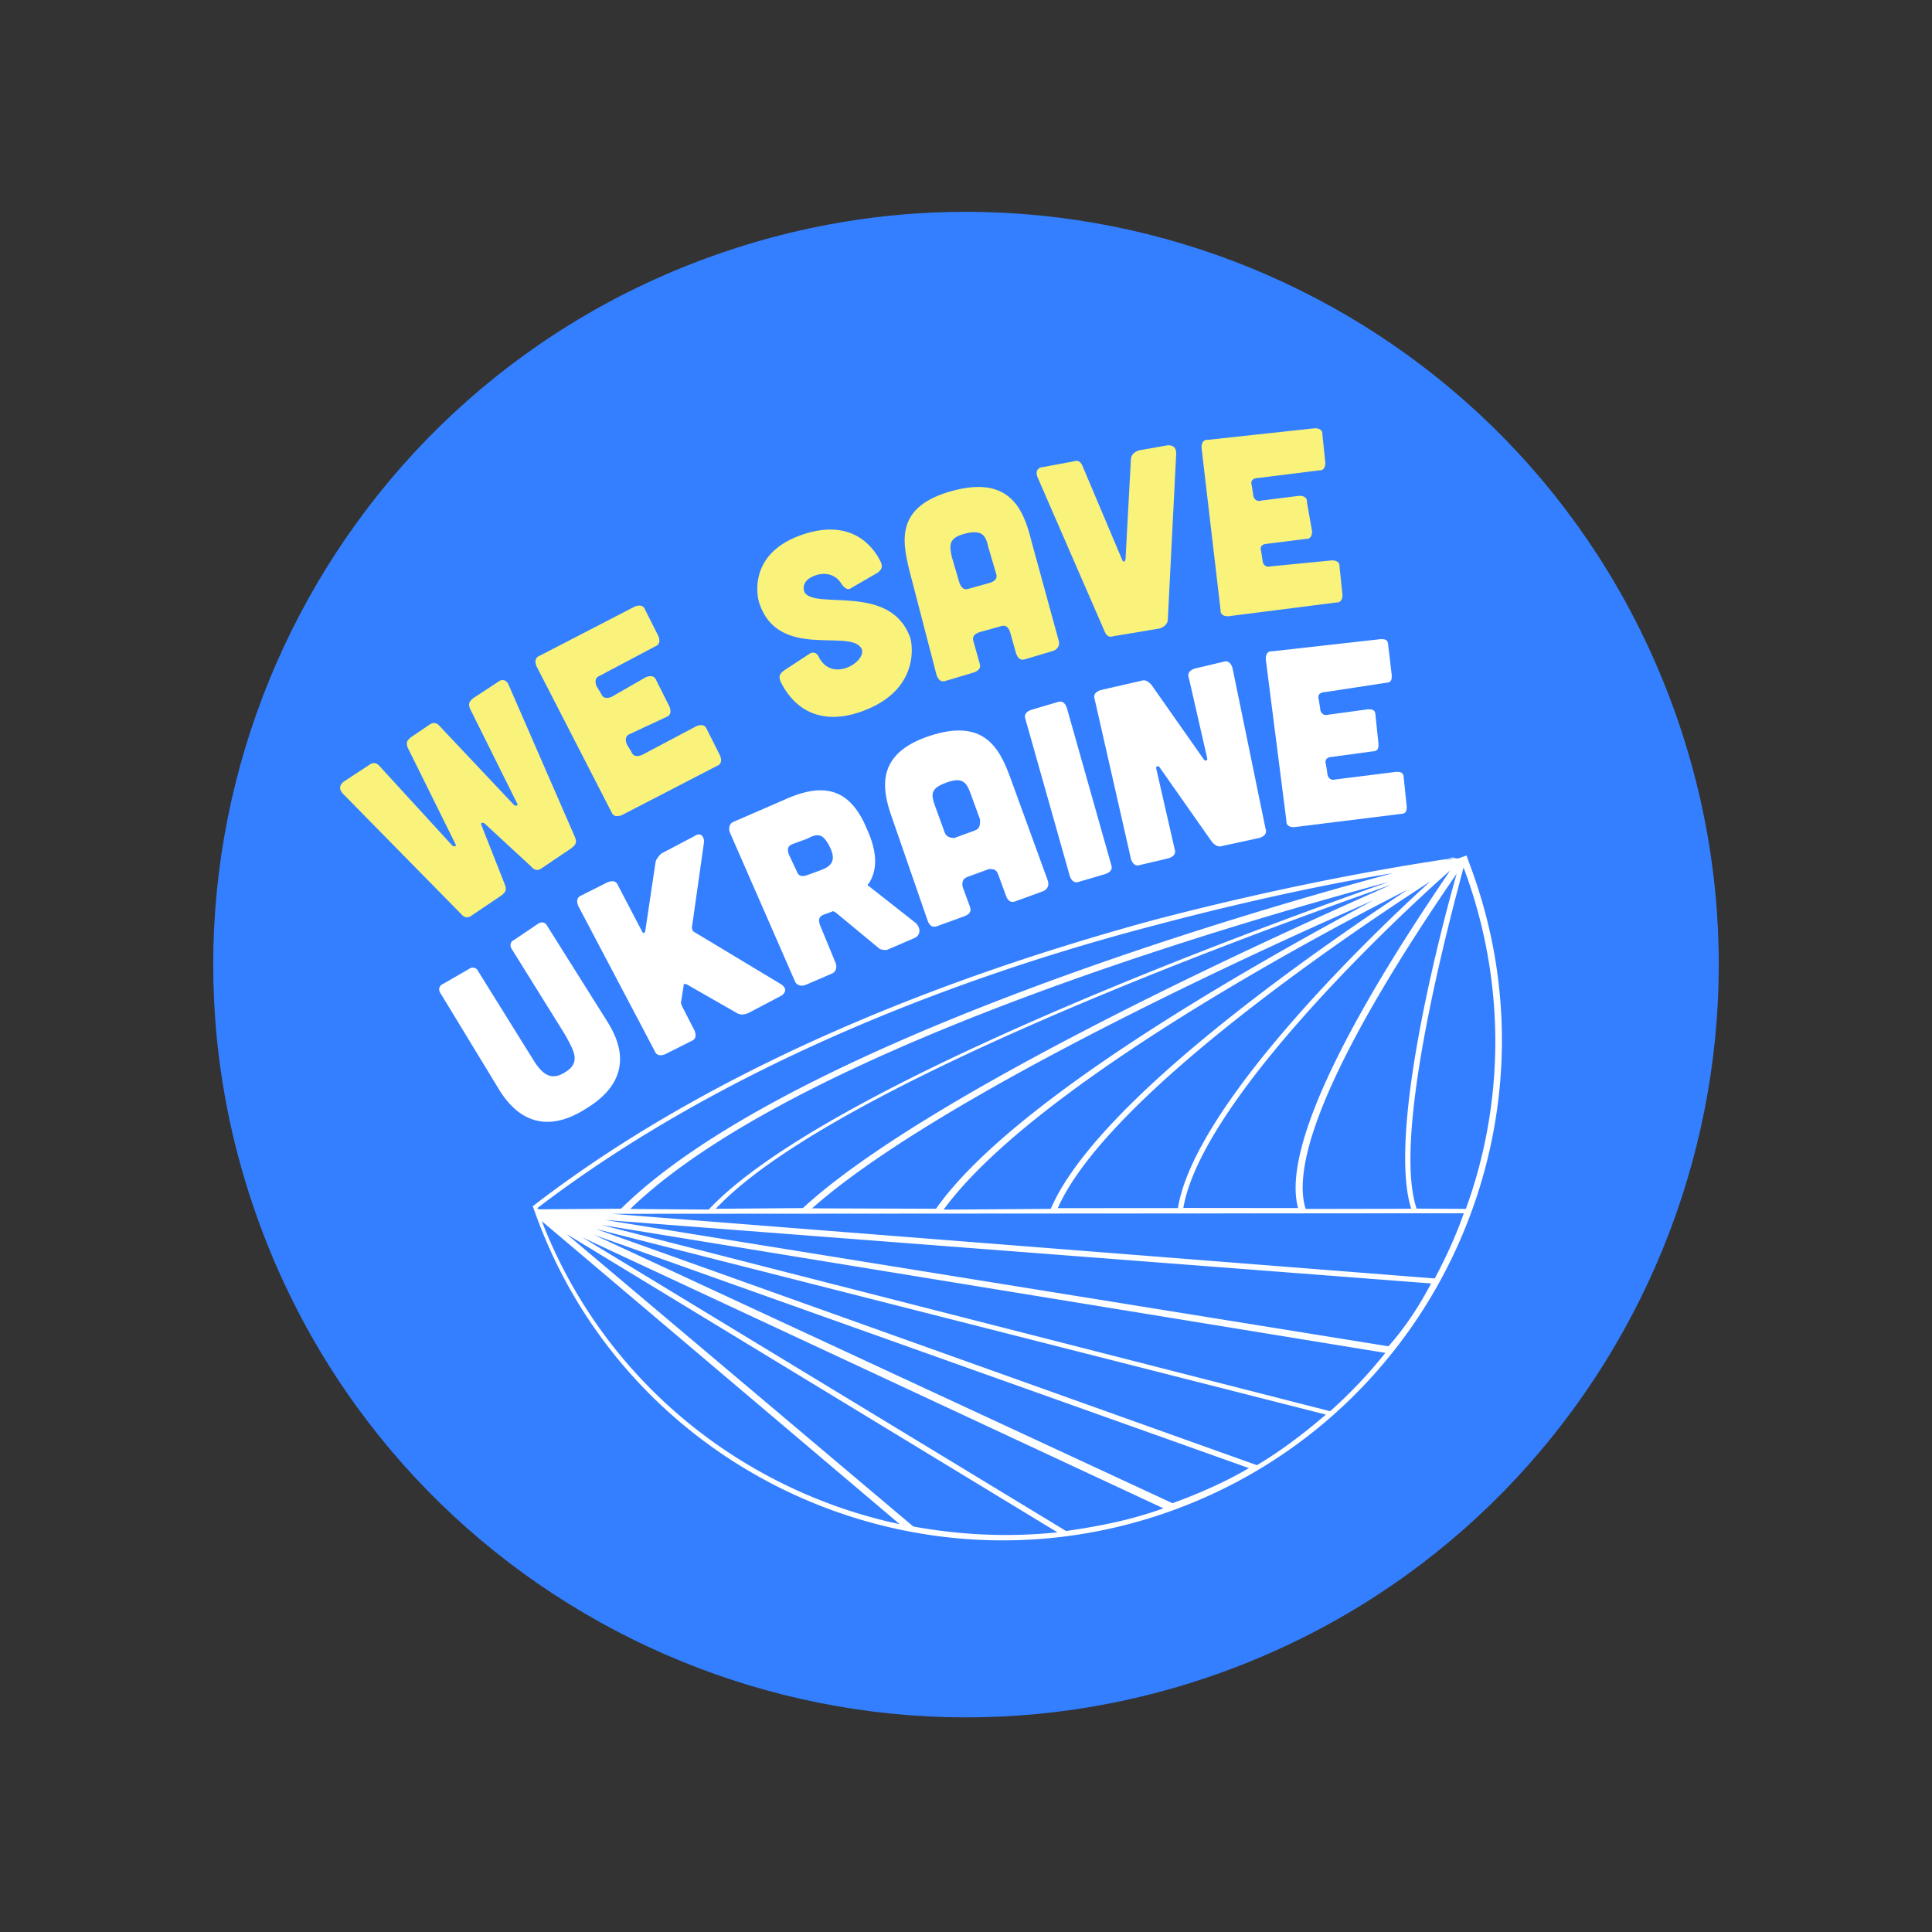 <?xml version="1.0" encoding="UTF-8"?>
<svg data-bbox="18.982 18.857 134.036 134.036" xmlns="http://www.w3.org/2000/svg" viewBox="0 0 172 172" height="172" width="172" data-type="color">
    <rect x="0" y="0" width="172" height="172" fill="#333333" stroke="none"/>
    <g>
        <path fill="#337FFF" d="M148.96 62.96c12.655 34.771-5.273 73.219-40.045 85.874-34.771 12.656-73.219-5.272-85.874-40.044-12.656-34.771 5.272-73.219 40.044-85.874 34.771-12.656 73.219 5.272 85.874 40.044z" data-color="1"/>
        <g clip-path="url(#7de24e89-820f-4bfc-9ae4-ca6ab5f17a17)">
            <path fill="#ffffff" d="m130.609 76.302-.052-.143-.143.052-.143.052-.286.105c-.143.052-.287.104-.482.013-.286.104-.429.156-.767.117.286-.104.572-.208.767-.117-5.855.834-15.588 2.594-26.687 5.499-15.783 4.285-37.928 12.022-55.387 25.508l.157.429.052.143c8.191 22.952 33.765 34.877 56.807 26.49 23.043-8.387 34.968-33.96 26.581-57.003l-.417-1.145Zm-14.369 31.326c-2.214-6.974 10.064-24.896 13.446-29.855-1.495 5.244-6.161 23.151-4.051 29.839l-9.395.016Zm-.677-.078-10.215-.01c1.663-9.682 19.329-26.161 23.752-30.04-3.473 5.154-15.517 22.828-13.537 30.05Zm-59.454.082c14.27-13.784 52.03-24.934 67.526-29.116-14.937 5.275-50.613 18.584-60.538 29.166l-6.988-.05Zm67.774-28.881c-12.569 5.547-41.596 18.867-52.406 28.799l-7.756.067c9.926-10.582 45.511-23.696 60.162-28.866Zm-1.601 1.392c-11.254 6.041-32.226 17.89-38.951 27.468l-11.035-.036c10.538-9.346 36.845-21.676 49.986-27.432Zm3.058-.95c-8.756 5.78-27.763 19.019-31.794 28.428l-9.538.068c7.57-10.373 31.067-23.301 41.332-28.496Zm2.004-.73c-5.971 5.415-21.036 20.137-22.477 29.09l-10.697.003c4.357-9.852 25.693-24.263 33.174-29.093Zm-24.658 3.95c8.276-2.201 15.653-3.752 21.313-4.677 1.77-.482 3.253-.86 4.307-1.082-1.054.222-2.537.6-4.307 1.082-15.21 4.077-54.4 15.748-68.71 29.871l-7.274.054-.195-.091c17.368-13.291 39.174-21.066 54.866-25.157Zm-50.845 27.745 51.732 24.123c-2.862 1.042-5.738 1.602-8.665 2.019l-43.066-26.142Zm42.299 26.26c-4.372.457-8.666.237-12.83-.517l-30.874-26.042 43.704 26.559Zm-41.245-26.482 58.29 20.764c-2.134 1.263-4.515 2.292-6.805 3.125l-51.485-23.889Zm.13-.533 65.016 16.533c-1.978 1.692-4.007 3.241-6.141 4.504l-58.875-21.037Zm.52-.352 69.79 11.392a41.819 41.819 0 0 1-4.917 5.193l-64.872-16.585Zm.326-.442 73.535 5.652c-1.053 2.004-2.302 3.917-3.798 5.596l-69.737-11.248Zm-5.634.106 31.862 26.978c-14.054-2.988-26.367-12.77-31.862-26.978Zm79.495 5.103-73.25-5.756 75.837-.048c-.715 2.043-1.625 3.995-2.587 5.804Zm2.769-6.195-4.385-.024c-2.253-6.636 3.089-26.248 4.181-30.373l.157.43c3.646 10.018 3.454 20.623.047 29.967Z" data-color="2"/>
            <path fill="#ffffff" d="M41.696 86.296c.378-.3.768-.117.872.169l4.687 7.533c.86 1.47 1.653 2.316 2.98 1.508 1.47-.859.963-1.809.051-3.422L45.6 84.551c-.3-.377-.118-.768.169-.872l2.081-1.406c.377-.3.768-.117.872.17l5.39 8.573c.807 1.327 2.734 4.84-1.91 7.665-4.593 2.968-6.95-.388-7.705-1.572l-5.246-8.626c-.3-.377-.118-.768.169-.872l2.276-1.315Z" data-color="2"/>
            <path fill="#ffffff" d="M69.583 87.654c.442.325.404.663.026.963l-2.992 1.575c-.287.104-.573.209-.963.027l-4.503-2.576c-.195-.09-.339-.039-.287.105l-.246 1.548.104.286 1.12 2.186c.156.43.117.768-.312.924l-2.33 1.172c-.429.156-.767.117-.923-.312l-6.81-12.92c-.156-.429-.117-.767.312-.924l2.33-1.171c.429-.157.767-.118.923.312l2.136 4.085c.052.143.247.234.286-.104l.896-6c.039-.338.273-.585.507-.832l2.992-1.576c.52-.351.82.026.834.508l-1.091 7.69.104.287 7.887 4.747Z" data-color="2"/>
            <path fill="#ffffff" d="M81.527 82.172c.494.469.416 1.145-.156 1.354l-2.381 1.028c-.143.052-.481.013-.677-.078l-3.944-3.264-.195-.091-.858.312c-.43.156-.469.495-.313.924l1.394 3.383c.156.43-.026.82-.312.924l-2.381 1.028c-.43.157-.82-.025-.924-.311l-5.808-13.285c-.156-.429.026-.82.312-.924l4.62-2.005c3.76-1.693 5.907-.691 7.3 2.692.873 1.951.964 3.539.132 4.814-.144.052-.091.195.104.286l4.087 3.213ZM70.542 75.15c-.43.156-.468.494-.312.924l.716 1.522c.156.43.495.468.924.312l1.145-.417c1.002-.364 1.47-.859.858-2.095-.612-1.236-1.093-1.223-2.043-.715l-1.288.469Z" data-color="2"/>
            <path fill="#ffffff" d="M93.277 78.382c.156.43-.026.82-.455.976l-2.433.886c-.43.156-.677-.078-.833-.507l-.678-1.861c-.156-.43-.351-.52-.832-.507l-1.861.677c-.43.156-.52.351-.507.833l.677 1.86c.156.43-.078.677-.507.833l-2.433.886c-.43.156-.677-.078-.833-.507l-3.14-9.07c-.989-2.718-1.458-5.79 3.317-7.365 4.775-1.576 6.194.987 7.184 3.706l3.334 9.16Zm-6.86-7.714c-.365-1.002-.716-1.523-2.147-1.002-1.432.521-1.418 1.003-1.002 2.148l.834 2.29c.156.43.494.468.833.507l1.86-.677c.43-.156.469-.495.455-.976l-.833-2.29Z" data-color="2"/>
            <path fill="#ffffff" d="M94.144 62.507c.429-.157.676.078.832.507l3.947 13.961c.157.43-.078.677-.507.833l-2.342.69c-.43.157-.677-.077-.833-.507l-3.947-13.96c-.156-.43.078-.678.508-.834l2.341-.69Z" data-color="2"/>
            <path fill="#ffffff" d="M101.559 60.618c.43-.157.677.078.924.312l4.713 6.713c.052.143.338.039.286-.104l-1.642-7.183c-.156-.43.078-.676.508-.833l2.537-.599c.429-.156.677.078.833.507l2.945 14.326c.156.43-.078.677-.507.833l-3.305.717c-.43.156-.677-.078-.924-.312l-4.713-6.713c-.052-.143-.338-.04-.286.104l1.642 7.182c.156.43-.078.677-.507.833l-2.538.6c-.429.156-.676-.078-.833-.508l-3.231-14.221c-.156-.43.078-.677.507-.833l3.591-.821Z" data-color="2"/>
            <path fill="#ffffff" d="M122.901 56.903c.481-.014.676.077.689.559l.313 2.641c.014.482-.077.677-.559.69l-5.374.822c-.481.013-.715.26-.559.69l.117.767c.013.481.404.664.69.56l3.552-.483c.482-.013.677.078.69.56l.261 2.498c.013.481-.078.676-.559.69l-3.553.482c-.481.013-.715.26-.559.69l.117.767c.014.482.404.664.69.56l5.426-.678c.482-.014.677.077.69.559l.261 2.498c.013.482-.078.677-.559.69l-9.46 1.174c-.481.013-.729-.221-.69-.56l-1.839-14.404c-.013-.481.221-.728.56-.69l9.655-1.082Z" data-color="2"/>
            <path fill="#F9F37C" d="M30.476 70.606c-.3-.377-.26-.715.117-1.015l2.224-1.458c.377-.3.716-.26 1.015.117l6.456 7.05c.196.092.339.04.287-.103l-4.284-8.652c-.156-.43-.065-.625.312-.924l1.561-1.055c.378-.3.716-.26 1.015.117l6.6 6.999c.195.09.338.039.286-.104l-4.232-8.51c-.156-.429-.065-.624.312-.923l2.225-1.458c.377-.3.768-.118.924.312l5.912 13.57c.156.43.065.625-.312.924l-2.602 1.757c-.378.3-.716.26-1.015-.116l-4.152-3.838c-.196-.09-.339-.039-.287.104l2.123 5.387c.156.43.065.624-.312.924l-2.602 1.757c-.377.3-.716.26-1.015-.117L30.476 70.606Z" data-color="3"/>
            <path fill="#F9F37C" d="M56.522 53.995c.43-.157.768-.118.924.312l1.172 2.328c.156.43.117.768-.312.924l-4.892 2.591c-.43.157-.468.495-.312.924l.404.664c.156.43.494.468.924.312l3.083-1.77c.43-.157.768-.118.924.311l1.172 2.33c.156.429.117.767-.312.923l-3.188 1.485c-.43.156-.468.494-.312.924l.404.663c.156.43.494.468.924.312l4.892-2.59c.429-.157.767-.118.924.311l1.171 2.33c.157.428.118.767-.312.923l-8.456 4.375c-.43.156-.768.117-.924-.312l-6.667-12.972c-.156-.43-.117-.767.312-.924l8.457-4.374Z" data-color="3"/>
            <path fill="#F9F37C" d="M75.844 52.31c-.377.3-.624.065-.924-.312-.455-.807-1.38-1.119-2.381-.754-.859.312-1.132.898-.924 1.47.912 1.614 7.639-.834 9.41 4.032.208.572.899 4.697-4.253 6.572-4.437 1.615-6.533-1.026-7.301-2.691-.157-.43-.066-.625.312-.924l2.224-1.458c.378-.3.768-.118.924.312.508.95 1.432 1.262 2.434.897 1.002-.365 1.652-1.25 1.3-1.77-1.106-1.704-7.39 1.07-9.07-3.992-.156-.43-1.081-4.307 3.642-6.026 4.436-1.615 6.48.883 7.196 2.405.156.43.066.625-.312.924l-2.277 1.315Z" data-color="3"/>
            <path fill="#F9F37C" d="M94.233 56.963c.156.43-.026.82-.456.976l-2.485.742c-.429.157-.676-.077-.833-.507l-.534-1.912c-.156-.43-.403-.664-.833-.508l-1.912.534c-.43.157-.664.404-.508.833l.535 1.913c.156.43-.078.677-.508.833l-2.485.742c-.43.157-.677-.077-.833-.507l-2.423-9.33c-.703-2.823-1.12-5.75 3.902-7.092 4.88-1.29 6.207 1.469 6.91 4.292l2.463 8.991Zm-6.249-8.261c-.221-1.054-.573-1.575-2.056-1.197-1.483.378-1.418 1.003-1.197 2.057l.69 2.342c.157.43.404.663.834.507l1.912-.534c.43-.156.664-.404.508-.833l-.69-2.342Z" data-color="3"/>
            <path fill="#F9F37C" d="M95.58 41.075c.43-.157.677.078.834.507l3.502 8.288c.053.143.248.234.287-.104l.479-8.927c.039-.338.273-.586.702-.742l2.589-.456c.482-.013.729.22.742.702l-.75 14.86c-.039.34-.273.586-.702.743l-4.125.69c-.43.157-.677-.077-.833-.507L92.34 42.416c-.156-.43.026-.82.507-.833l2.733-.508Z" data-color="3"/>
            <path fill="#F9F37C" d="M117.039 38.127c.482-.013.729.221.69.56l.261 2.498c.013.481-.221.729-.559.69l-5.426.678c-.482.013-.716.26-.56.69l.118.767c.013.482.403.664.689.56l3.41-.43c.481-.014.728.22.689.559l.457 2.589c.013.482-.221.729-.56.69l-3.409.43c-.481.013-.715.26-.559.69l.117.768c.013.481.404.663.69.56l5.478-.536c.482-.013.729.221.69.56l.261 2.498c.013.481-.221.728-.559.69l-9.603 1.226c-.482.013-.729-.221-.69-.56l-1.696-14.456c-.013-.482.221-.729.559-.69l9.512-1.03Z" data-color="3"/>
        </g>
        <defs fill="none">
            <clipPath id="7de24e89-820f-4bfc-9ae4-ca6ab5f17a17">
                <path transform="rotate(-20 186.742 -37.147)" fill="#ffffff" d="M99 0v99H0V0h99z"/>
            </clipPath>
        </defs>
    </g>
</svg>

